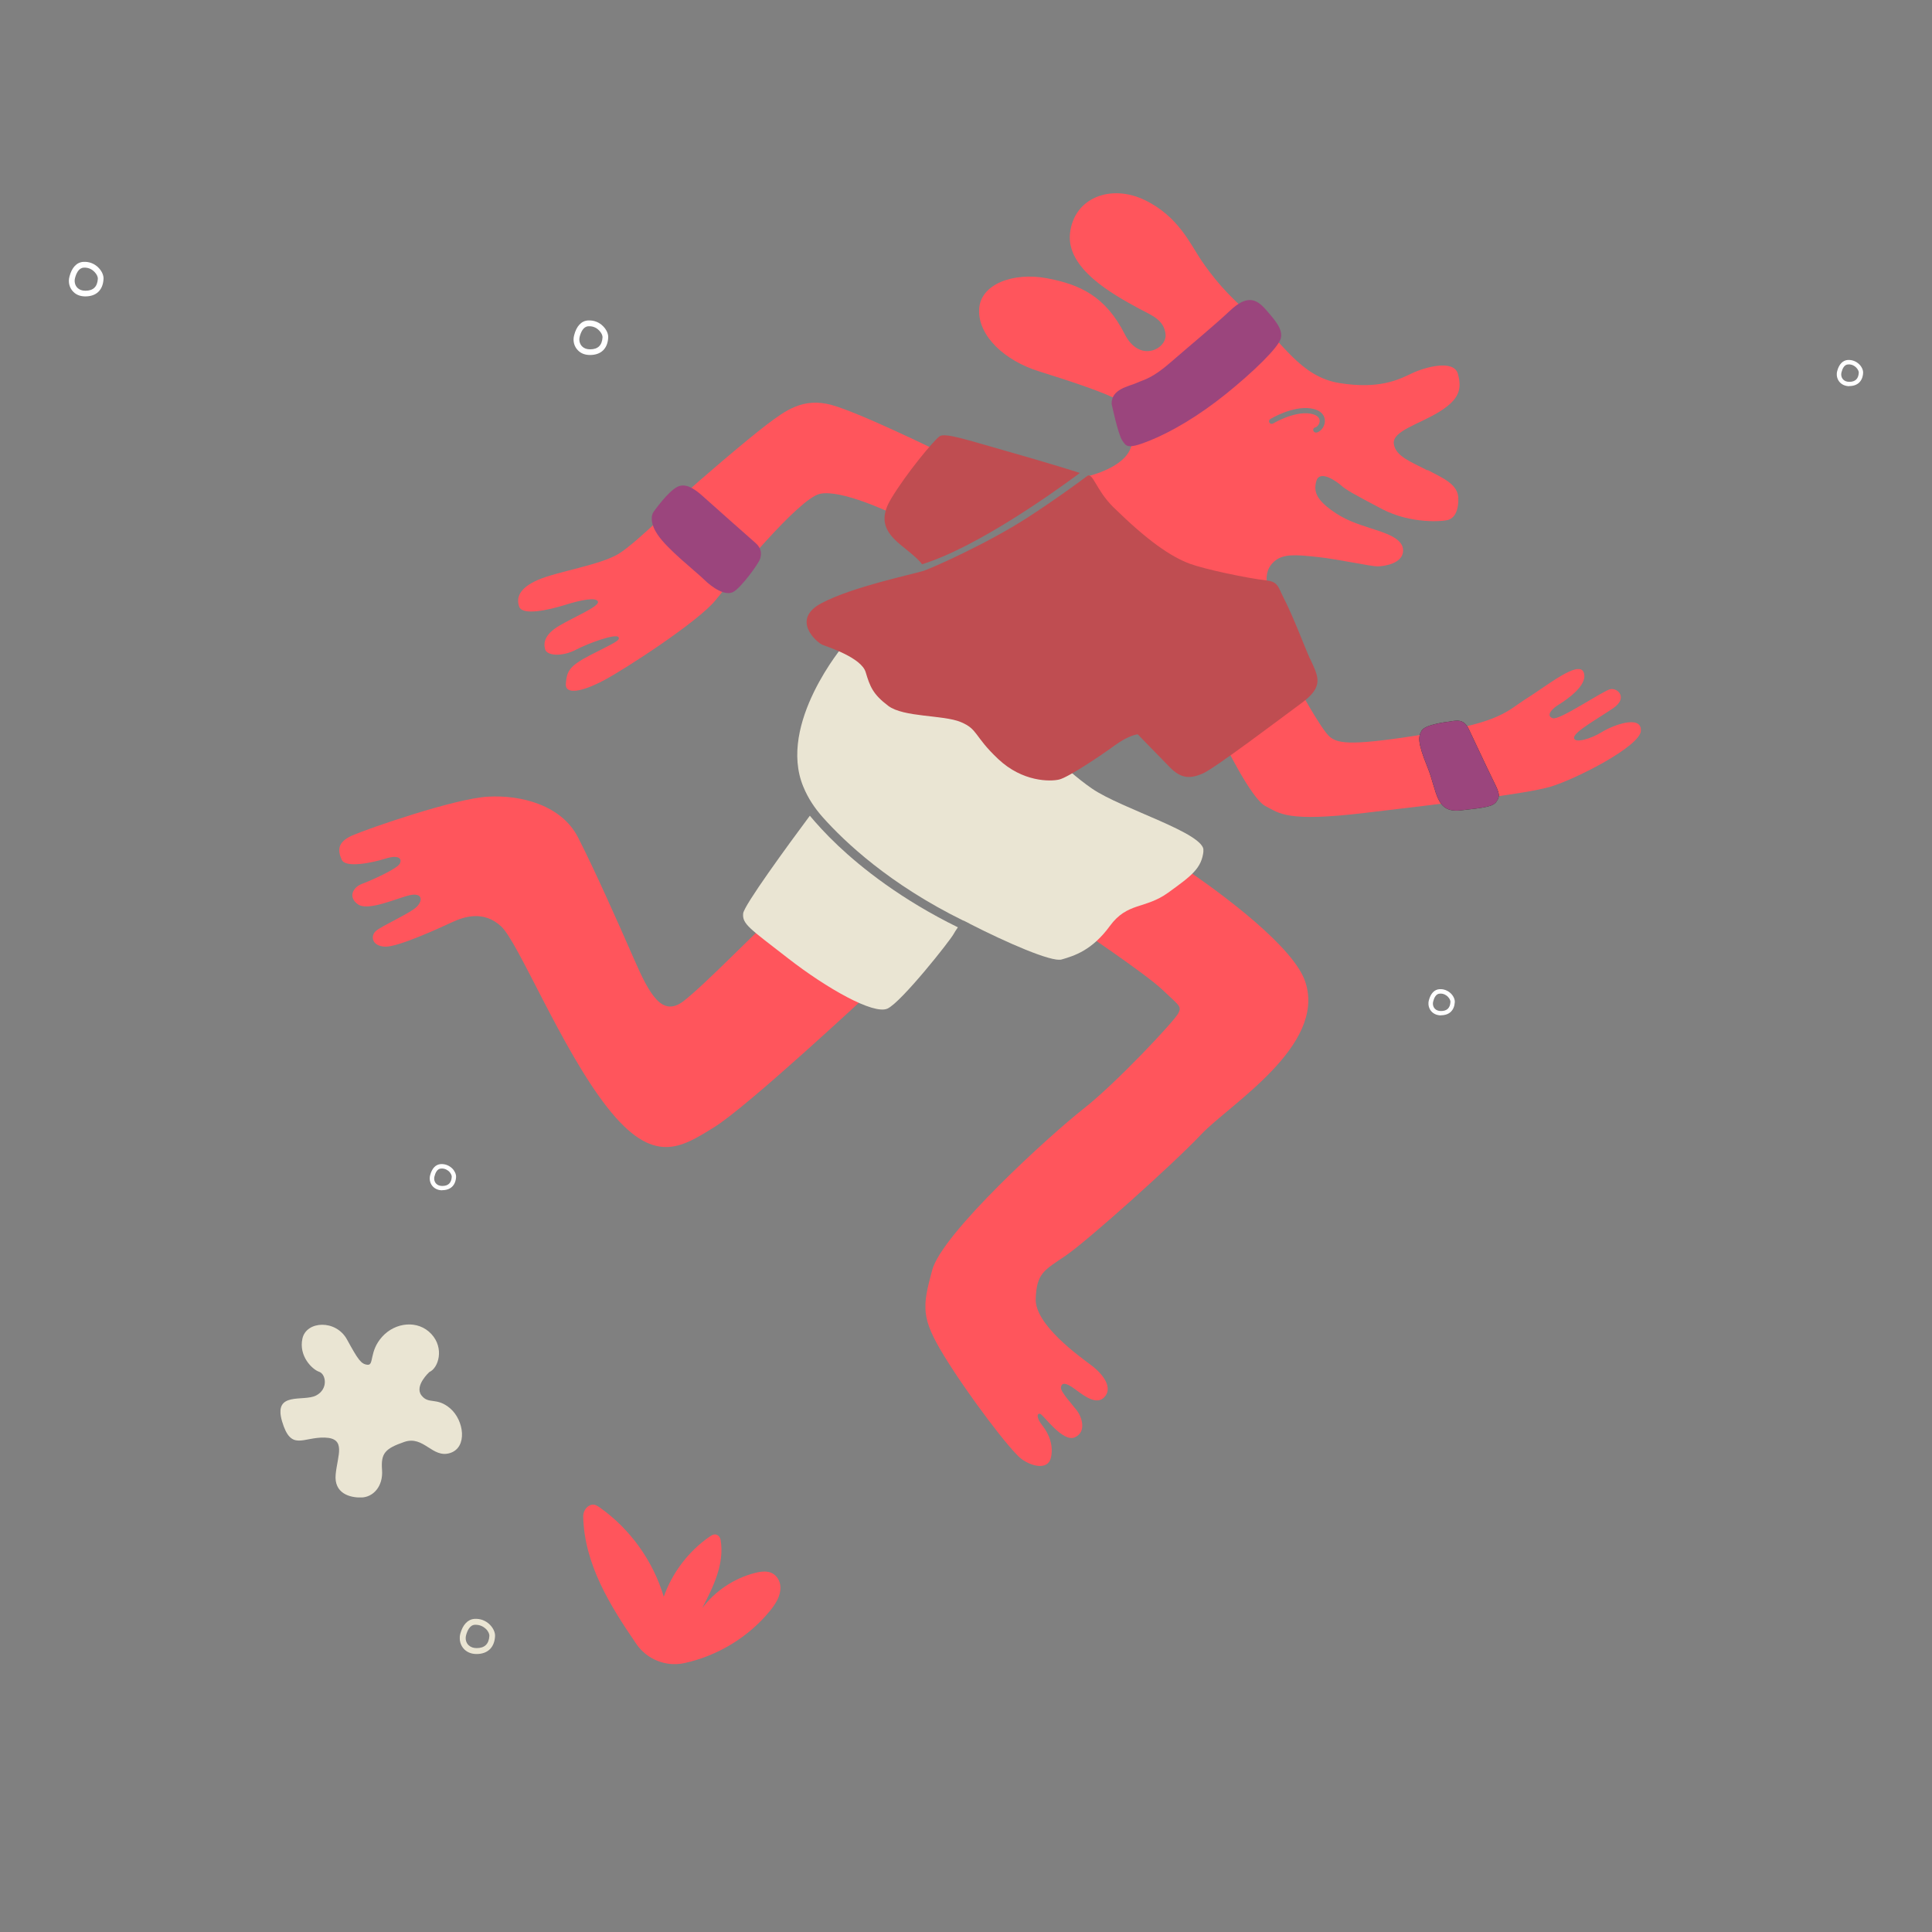 <svg version="1.0" preserveAspectRatio="xMidYMid meet" height="1080" viewBox="0 0 810 810" zoomAndPan="magnify" width="1080" xmlns:xlink="http://www.w3.org/1999/xlink" xmlns="http://www.w3.org/2000/svg"><rect x="0" y="0" width="810" height="810" fill="#808080" stroke="none"/><defs><clipPath id="c26733fd64"><path clip-rule="nonzero" d="M 28.871 109.734 L 43.414 109.734 L 43.414 124.277 L 28.871 124.277 Z M 28.871 109.734"></path></clipPath><clipPath id="ed9e12a1eb"><path clip-rule="nonzero" d="M 31.453 116.574 C 31.051 118.094 31.453 119.664 32.469 120.676 C 33.277 121.484 34.391 121.891 35.809 121.891 C 39.102 121.891 40.82 120.219 41.023 116.879 C 41.074 116.168 40.617 115.004 39.605 113.992 C 38.898 113.234 37.379 112.066 35.102 112.219 C 32.973 112.32 31.961 114.652 31.453 116.574 M 35.809 124.27 C 33.785 124.27 32.062 123.664 30.797 122.398 C 29.125 120.777 28.469 118.348 29.125 115.969 C 30.086 112.168 32.164 109.941 34.949 109.789 C 37.328 109.637 39.605 110.5 41.277 112.219 C 42.695 113.637 43.504 115.461 43.402 116.98 C 43.152 121.637 40.367 124.27 35.758 124.27"></path></clipPath><clipPath id="8dcf8ecc95"><path clip-rule="nonzero" d="M 0.871 0.734 L 15.414 0.734 L 15.414 15.277 L 0.871 15.277 Z M 0.871 0.734"></path></clipPath><clipPath id="ef73cfa3db"><path clip-rule="nonzero" d="M 3.453 7.574 C 3.051 9.094 3.453 10.664 4.469 11.676 C 5.277 12.484 6.391 12.891 7.809 12.891 C 11.102 12.891 12.82 11.219 13.023 7.879 C 13.074 7.168 12.617 6.004 11.605 4.992 C 10.898 4.234 9.379 3.066 7.102 3.219 C 4.973 3.32 3.961 5.652 3.453 7.574 M 7.809 15.27 C 5.785 15.27 4.062 14.664 2.797 13.398 C 1.125 11.777 0.469 9.348 1.125 6.969 C 2.086 3.168 4.164 0.941 6.949 0.789 C 9.328 0.637 11.605 1.5 13.277 3.219 C 14.695 4.637 15.504 6.461 15.402 7.98 C 15.152 12.637 12.367 15.27 7.758 15.27"></path></clipPath><clipPath id="b067de882d"><rect height="16" y="0" width="16" x="0"></rect></clipPath><clipPath id="ee94082c9f"><path clip-rule="nonzero" d="M 410 81 L 612 81 L 612 250 L 410 250 Z M 410 81"></path></clipPath><clipPath id="cd5d0f4d09"><path clip-rule="nonzero" d="M 551.957 181.305 C 551.859 181.305 551.809 181.355 551.707 181.355 C 551.199 181.355 550.742 181 550.594 180.492 C 550.441 179.887 550.844 179.277 551.453 179.176 C 552.312 178.973 553.324 177.707 553.273 176.391 C 553.227 174.875 551.809 173.809 549.273 173.406 C 542.391 172.34 533.832 177.508 533.73 177.555 C 533.227 177.859 532.516 177.707 532.211 177.203 C 531.91 176.695 532.059 175.988 532.566 175.684 C 532.922 175.48 541.934 170.062 549.578 171.227 C 554.793 172.039 555.453 175.074 555.453 176.34 C 555.555 178.621 553.883 180.949 551.859 181.406 M 598.441 197.203 C 591.957 193.758 585.074 191.43 584.363 186.062 C 583.656 180.695 595.047 177.859 603.504 172.594 C 611.957 167.328 612.922 163.023 611.25 156.797 C 609.578 150.57 597.527 153.859 591.906 156.543 C 586.289 159.227 578.188 163.277 561.527 160.594 C 544.871 157.91 537.277 142.723 525.73 133.152 C 514.188 123.582 507.961 115.48 503.555 109 C 499.148 102.52 494.086 90.723 479.961 83.887 C 465.832 77.051 450.34 82.773 448.617 97.707 C 446.895 112.645 466.594 123.43 477.68 129.457 C 482.441 132.039 488.16 133.961 488.668 140.289 C 489.176 146.316 477.73 152.34 471.555 140.09 C 463.453 124.141 452.719 119.227 438.844 116.645 C 424.973 114.062 410.844 118.973 410.492 129.91 C 410.137 140.848 421.125 151.176 435.605 155.684 C 450.086 160.191 463.301 164.695 468.465 167.582 C 473.629 170.469 477.477 182.062 473.277 189.457 C 469.074 196.848 455.555 199.785 455.555 199.785 L 453.629 206.52 L 498.289 249.809 C 498.289 249.809 531.047 246.266 531.047 244.441 C 531.047 242.621 530.492 238.672 534.238 235.379 C 537.984 232.09 543.199 232.543 552.262 233.504 C 561.324 234.469 574.793 237.504 577.578 237.457 C 580.363 237.406 588.109 236.289 588.262 230.922 C 588.414 225.555 580.312 223.328 574.742 221.504 C 569.176 219.684 563.758 218.012 558.086 213.809 C 552.414 209.605 550.492 206.367 551.91 201.605 C 553.324 196.848 560.312 201.758 562.289 203.531 C 564.262 205.305 567.25 207.023 579.402 213.406 C 591.555 219.785 605.273 218.672 607.352 217.91 C 609.426 217.152 611.504 214.871 611.402 208.949 C 611.301 203.023 605.023 200.492 598.539 197.051"></path></clipPath><clipPath id="fb08802c62"><path clip-rule="nonzero" d="M 0.398 0 L 202 0 L 202 168.84 L 0.398 168.84 Z M 0.398 0"></path></clipPath><clipPath id="d0151b0cd8"><path clip-rule="nonzero" d="M 141.957 100.305 C 141.859 100.305 141.809 100.355 141.707 100.355 C 141.199 100.355 140.742 100 140.594 99.492 C 140.441 98.887 140.844 98.277 141.453 98.176 C 142.312 97.973 143.324 96.707 143.273 95.391 C 143.227 93.875 141.809 92.809 139.273 92.406 C 132.391 91.34 123.832 96.508 123.73 96.555 C 123.227 96.859 122.516 96.707 122.211 96.203 C 121.91 95.695 122.059 94.988 122.566 94.684 C 122.922 94.48 131.934 89.062 139.578 90.227 C 144.793 91.039 145.453 94.074 145.453 95.34 C 145.555 97.621 143.883 99.949 141.859 100.406 M 188.441 116.203 C 181.957 112.758 175.074 110.43 174.363 105.062 C 173.656 99.695 185.047 96.859 193.504 91.594 C 201.957 86.328 202.922 82.023 201.25 75.797 C 199.578 69.57 187.527 72.859 181.906 75.543 C 176.289 78.227 168.188 82.277 151.527 79.594 C 134.871 76.91 127.277 61.723 115.73 52.152 C 104.188 42.582 97.961 34.48 93.555 28 C 89.148 21.52 84.086 9.723 69.961 2.887 C 55.832 -3.949 40.34 1.773 38.617 16.707 C 36.895 31.645 56.594 42.43 67.68 48.457 C 72.441 51.039 78.16 52.961 78.668 59.289 C 79.176 65.316 67.73 71.34 61.555 59.09 C 53.453 43.141 42.719 38.227 28.844 35.645 C 14.973 33.062 0.844 37.973 0.492 48.91 C 0.137 59.848 11.125 70.176 25.605 74.684 C 40.086 79.191 53.301 83.695 58.465 86.582 C 63.629 89.469 67.477 101.062 63.277 108.457 C 59.074 115.848 45.555 118.785 45.555 118.785 L 43.629 125.52 L 88.289 168.809 C 88.289 168.809 121.047 165.266 121.047 163.441 C 121.047 161.621 120.492 157.672 124.238 154.379 C 127.984 151.09 133.199 151.543 142.262 152.504 C 151.324 153.469 164.793 156.504 167.578 156.457 C 170.363 156.406 178.109 155.289 178.262 149.922 C 178.414 144.555 170.312 142.328 164.742 140.504 C 159.176 138.684 153.758 137.012 148.086 132.809 C 142.414 128.605 140.492 125.367 141.91 120.605 C 143.324 115.848 150.312 120.758 152.289 122.531 C 154.262 124.305 157.25 126.023 169.402 132.406 C 181.555 138.785 195.273 137.672 197.352 136.91 C 199.426 136.152 201.504 133.871 201.402 127.949 C 201.301 122.023 195.023 119.492 188.539 116.051"></path></clipPath><clipPath id="fc55f44114"><rect height="169" y="0" width="202" x="0"></rect></clipPath><clipPath id="5a633f267c"><path clip-rule="nonzero" d="M 770.043 150.875 L 781.156 150.875 L 781.156 161.906 L 770.043 161.906 Z M 770.043 150.875"></path></clipPath><clipPath id="aca3caf1ae"><path clip-rule="nonzero" d="M 772.059 156.082 C 771.754 157.246 772.059 158.414 772.82 159.172 C 773.426 159.781 774.289 160.082 775.352 160.082 C 777.832 160.082 779.148 158.816 779.301 156.285 C 779.352 155.781 778.996 154.867 778.188 154.059 C 777.68 153.551 776.516 152.641 774.793 152.793 C 773.223 152.844 772.414 154.613 772.059 156.082 M 775.352 161.906 C 773.832 161.906 772.516 161.398 771.555 160.488 C 770.289 159.273 769.781 157.398 770.238 155.629 C 770.996 152.691 772.617 151.07 774.691 150.918 C 776.516 150.816 778.188 151.477 779.504 152.742 C 780.566 153.805 781.172 155.172 781.121 156.336 C 780.922 159.832 778.793 161.855 775.352 161.855"></path></clipPath><clipPath id="4e6285cd03"><path clip-rule="nonzero" d="M 0.043 0.875 L 11.156 0.875 L 11.156 11.906 L 0.043 11.906 Z M 0.043 0.875"></path></clipPath><clipPath id="f78846c741"><path clip-rule="nonzero" d="M 2.059 6.082 C 1.754 7.246 2.059 8.414 2.82 9.172 C 3.426 9.781 4.289 10.082 5.352 10.082 C 7.832 10.082 9.148 8.816 9.301 6.285 C 9.352 5.781 8.996 4.867 8.188 4.059 C 7.68 3.551 6.516 2.641 4.793 2.793 C 3.223 2.844 2.414 4.613 2.059 6.082 M 5.352 11.906 C 3.832 11.906 2.516 11.398 1.555 10.488 C 0.289 9.273 -0.219 7.398 0.238 5.629 C 0.996 2.691 2.617 1.07 4.691 0.918 C 6.516 0.816 8.188 1.477 9.504 2.742 C 10.566 3.805 11.172 5.172 11.121 6.336 C 10.922 9.832 8.793 11.855 5.352 11.855"></path></clipPath><clipPath id="32223dbb67"><rect height="12" y="0" width="12" x="0"></rect></clipPath><clipPath id="f06ca00c38"><path clip-rule="nonzero" d="M 142 333.906 L 363.883 333.906 L 363.883 481 L 142 481 Z M 142 333.906"></path></clipPath><clipPath id="b65ded8f69"><path clip-rule="nonzero" d="M 324.227 387.375 L 363.875 416.891 C 363.875 416.891 313.594 463.777 299.57 472.488 C 285.543 481.195 273.949 488.941 254.609 464.285 C 235.266 439.625 217.395 395.121 210.102 388.387 C 202.812 381.652 194.762 384.234 189.598 386.613 C 184.43 388.992 167.062 397.043 161.547 396.891 C 156.027 396.742 155.215 392.59 157.496 390.41 C 159.773 388.234 172.379 382.766 174.914 379.98 C 177.445 377.195 176.836 374.211 171.773 375.324 C 166.711 376.438 154.406 382.16 150.102 379.172 C 145.797 376.184 147.926 371.98 151.773 370.562 C 155.621 369.145 166.406 364.285 167.57 362.16 C 168.734 360.031 167.215 358.211 161.598 359.98 C 155.977 361.754 144.836 364.031 143.266 360.438 C 141.695 356.844 141.09 353.145 147.723 350.258 C 154.355 347.375 190.457 334.816 204.582 334.008 C 218.711 333.195 235.469 337.703 242.305 351.02 C 249.141 364.336 259.215 386.969 265.797 402.059 C 272.379 417.145 277.645 426.512 286.508 419.777 C 295.367 413.043 319.57 387.93 321.695 386.816 C 323.824 385.703 324.176 387.375 324.176 387.375"></path></clipPath><clipPath id="787b28548d"><path clip-rule="nonzero" d="M 0.078 0.906 L 221.883 0.906 L 221.883 147.961 L 0.078 147.961 Z M 0.078 0.906"></path></clipPath><clipPath id="35c61ebce6"><path clip-rule="nonzero" d="M 182.227 54.375 L 221.875 83.891 C 221.875 83.891 171.594 130.777 157.57 139.488 C 143.543 148.195 131.949 155.941 112.609 131.285 C 93.266 106.625 75.395 62.121 68.102 55.387 C 60.812 48.652 52.762 51.234 47.598 53.613 C 42.43 55.992 25.062 64.043 19.547 63.891 C 14.027 63.742 13.215 59.59 15.496 57.41 C 17.773 55.234 30.379 49.766 32.914 46.98 C 35.445 44.195 34.836 41.211 29.773 42.324 C 24.711 43.438 12.406 49.16 8.102 46.172 C 3.797 43.184 5.926 38.98 9.773 37.562 C 13.621 36.145 24.406 31.285 25.57 29.16 C 26.734 27.031 25.215 25.211 19.598 26.98 C 13.977 28.754 2.836 31.031 1.266 27.438 C -0.305 23.844 -0.91 20.145 5.723 17.258 C 12.355 14.375 48.457 1.816 62.582 1.008 C 76.711 0.195 93.469 4.703 100.305 18.02 C 107.141 31.336 117.215 53.969 123.797 69.059 C 130.379 84.145 135.645 93.512 144.508 86.777 C 153.367 80.043 177.57 54.93 179.695 53.816 C 181.824 52.703 182.176 54.375 182.176 54.375"></path></clipPath><clipPath id="012a7cdec2"><rect height="148" y="0" width="222" x="0"></rect></clipPath><clipPath id="43926a4e19"><path clip-rule="nonzero" d="M 192.707 678.66 L 207.613 678.66 L 207.613 693.453 L 192.707 693.453 Z M 192.707 678.66"></path></clipPath><clipPath id="eb891cee80"><path clip-rule="nonzero" d="M 194.184 685.301 Z M 199.449 681.199 C 199.348 681.199 199.195 681.199 199.094 681.199 C 196.969 681.301 195.906 683.68 195.398 685.605 C 194.992 687.176 195.398 688.746 196.461 689.758 C 197.324 690.566 198.438 690.973 199.855 690.973 C 203.195 690.973 204.969 689.25 205.172 685.859 C 205.223 685.148 204.766 683.934 203.703 682.922 C 202.992 682.262 201.574 681.199 199.449 681.199 M 199.805 693.453 C 197.727 693.453 196.004 692.797 194.688 691.531 C 193.02 689.91 192.359 687.379 192.969 684.996 C 194.031 681.148 196.105 678.922 198.941 678.719 C 201.371 678.566 203.652 679.43 205.371 681.148 C 206.789 682.566 207.652 684.441 207.551 686.012 C 207.297 690.719 204.461 693.453 199.805 693.453"></path></clipPath><clipPath id="c071c6b2d3"><path clip-rule="nonzero" d="M 0.719 0.66 L 15.613 0.66 L 15.613 15.453 L 0.719 15.453 Z M 0.719 0.66"></path></clipPath><clipPath id="08df2bef27"><path clip-rule="nonzero" d="M 2.184 7.301 Z M 7.449 3.199 C 7.348 3.199 7.195 3.199 7.094 3.199 C 4.969 3.301 3.906 5.68 3.398 7.605 C 2.992 9.176 3.398 10.746 4.461 11.758 C 5.324 12.566 6.438 12.973 7.855 12.973 C 11.195 12.973 12.969 11.25 13.172 7.859 C 13.223 7.148 12.766 5.934 11.703 4.922 C 10.992 4.262 9.574 3.199 7.449 3.199 M 7.805 15.453 C 5.727 15.453 4.004 14.797 2.688 13.531 C 1.02 11.91 0.359 9.379 0.969 6.996 C 2.031 3.148 4.105 0.922 6.941 0.719 C 9.371 0.566 11.652 1.43 13.371 3.148 C 14.789 4.566 15.652 6.441 15.551 8.012 C 15.297 12.719 12.461 15.453 7.805 15.453"></path></clipPath><clipPath id="77974d2784"><rect height="16" y="0" width="16" x="0"></rect></clipPath><clipPath id="415d597c99"><path clip-rule="nonzero" d="M 387.371 361.84 L 548.621 361.84 L 548.621 614.695 L 387.371 614.695 Z M 387.371 361.84"></path></clipPath><clipPath id="77e12f0327"><path clip-rule="nonzero" d="M 450.887 388.523 C 450.887 388.523 480.355 408.27 487.34 414.953 C 494.328 421.637 495.543 421.789 494.023 424.828 C 492.508 427.863 468.305 453.84 454.176 464.926 C 440.051 476.016 394.988 517.078 390.836 532.473 C 386.684 547.863 385.977 552.422 395.949 568.676 C 405.926 584.926 423.746 608.422 428.305 611.711 C 432.859 615.004 439.289 616.27 440.559 611.309 C 441.824 606.344 439.848 601.18 437.113 597.789 C 434.379 594.395 434.684 592.371 436.102 592.773 C 437.52 593.18 445.52 604.875 450.633 602.598 C 455.746 600.32 453.469 593.891 451.492 591.359 C 449.52 588.824 444.656 583.508 444.809 581.789 C 444.961 580.066 446.074 579.359 449.367 581.484 C 452.656 583.609 459.039 589.738 462.887 585.891 C 466.734 582.043 462.734 576.32 457.621 572.473 C 452.508 568.625 433.824 555.359 434.227 544.523 C 434.633 533.688 437.773 532.574 446.785 526.445 C 455.797 520.32 491.949 487.965 503.645 475.562 C 515.34 463.156 556.051 438.547 547.289 411.762 C 542.684 397.23 512.508 374.75 496.355 363.914 C 480.203 353.078 450.887 388.523 450.887 388.523"></path></clipPath><clipPath id="a55264d278"><path clip-rule="nonzero" d="M 1 0.84 L 161.621 0.84 L 161.621 253.695 L 1 253.695 Z M 1 0.84"></path></clipPath><clipPath id="f40410059e"><path clip-rule="nonzero" d="M 63.887 27.523 C 63.887 27.523 93.355 47.27 100.34 53.953 C 107.328 60.637 108.543 60.789 107.023 63.828 C 105.508 66.863 81.305 92.84 67.176 103.926 C 53.051 115.016 7.988 156.078 3.836 171.473 C -0.316 186.863 -1.023 191.422 8.949 207.676 C 18.926 223.926 36.746 247.422 41.305 250.711 C 45.859 254.004 52.289 255.27 53.559 250.309 C 54.824 245.344 52.848 240.18 50.113 236.789 C 47.379 233.395 47.684 231.371 49.102 231.773 C 50.52 232.18 58.52 243.875 63.633 241.598 C 68.746 239.32 66.469 232.891 64.492 230.359 C 62.52 227.824 57.656 222.508 57.809 220.789 C 57.961 219.066 59.074 218.359 62.367 220.484 C 65.656 222.609 72.039 228.738 75.887 224.891 C 79.734 221.043 75.734 215.32 70.621 211.473 C 65.508 207.625 46.824 194.359 47.227 183.523 C 47.633 172.688 50.773 171.574 59.785 165.445 C 68.797 159.32 104.949 126.965 116.645 114.562 C 128.34 102.156 169.051 77.547 160.289 50.762 C 155.684 36.23 125.508 13.75 109.355 2.914 C 93.203 -7.922 63.887 27.523 63.887 27.523"></path></clipPath><clipPath id="df563fd6e4"><rect height="254" y="0" width="162" x="0"></rect></clipPath><clipPath id="618d4647e7"><path clip-rule="nonzero" d="M 512.793 280.281 L 688 280.281 L 688 342.531 L 512.793 342.531 Z M 512.793 280.281"></path></clipPath><clipPath id="0d453c7799"><path clip-rule="nonzero" d="M 512.793 310.598 C 512.793 310.598 524.492 334.852 530.516 337.941 C 536.543 341.031 539.426 344.727 572.137 340.828 C 604.844 336.93 639.527 332.93 650.008 329.84 C 660.488 326.75 687.984 312.777 687.984 306.195 C 687.984 299.613 676.188 304.066 671.527 306.953 C 666.871 309.84 659.934 311.812 659.934 309.281 C 659.934 306.75 670.211 301.129 676.391 296.879 C 682.566 292.625 678.312 288.371 675.223 288.93 C 672.137 289.484 653.906 302.094 651.023 301.129 C 648.137 300.168 650.262 297.434 653.352 295.512 C 656.441 293.586 665.957 287.359 663.984 281.941 C 662.008 276.523 648.488 287.562 640.137 292.777 C 631.781 297.992 629.855 302.648 598.516 307.664 C 567.176 312.676 561.352 311.914 557.656 309.031 C 553.957 306.145 543.273 286.246 543.273 286.246 Z M 512.793 310.598"></path></clipPath><clipPath id="135186c95d"><path clip-rule="nonzero" d="M 0.793 0.32 L 176 0.32 L 176 62.531 L 0.793 62.531 Z M 0.793 0.32"></path></clipPath><clipPath id="a2a1f26062"><path clip-rule="nonzero" d="M 0.793 30.598 C 0.793 30.598 12.492 54.852 18.516 57.941 C 24.543 61.031 27.426 64.727 60.137 60.828 C 92.844 56.93 127.527 52.93 138.008 49.84 C 148.488 46.75 175.984 32.777 175.984 26.195 C 175.984 19.613 164.188 24.066 159.527 26.953 C 154.871 29.84 147.934 31.812 147.934 29.281 C 147.934 26.75 158.211 21.129 164.391 16.879 C 170.566 12.625 166.312 8.371 163.223 8.93 C 160.137 9.484 141.906 22.094 139.023 21.129 C 136.137 20.168 138.262 17.434 141.352 15.512 C 144.441 13.586 153.957 7.359 151.984 1.941 C 150.008 -3.477 136.488 7.562 128.137 12.777 C 119.781 17.992 117.855 22.648 86.516 27.664 C 55.176 32.676 49.352 31.914 45.656 29.031 C 41.957 26.145 31.273 6.246 31.273 6.246 Z M 0.793 30.598"></path></clipPath><clipPath id="04773ae711"><rect height="63" y="0" width="176" x="0"></rect></clipPath><clipPath id="ec5fa0789e"><path clip-rule="nonzero" d="M 217 168.824 L 395 168.824 L 395 290 L 217 290 Z M 217 168.824"></path></clipPath><clipPath id="e9e9436a9e"><path clip-rule="nonzero" d="M 373.59 215.102 C 373.59 215.102 352.629 205.023 343.715 207.051 C 334.805 209.074 307.211 242.695 300.02 251.605 C 292.832 260.52 262.352 280.367 253.184 285.227 C 244.02 290.086 236.73 291.504 237.234 286.492 C 237.742 281.48 238.402 279.355 247.516 274.645 C 256.629 269.938 260.578 268.418 259.211 267.051 C 257.844 265.684 247.059 269.48 241.438 272.418 C 235.82 275.355 229.387 275 228.578 272.316 C 227.77 269.633 228.223 266.086 234.301 262.441 C 240.375 258.797 251.312 254.289 250.703 252.266 C 250.098 250.238 243.617 251.504 236.832 253.633 C 230.047 255.758 219.059 258.188 217.691 254.391 C 216.324 250.594 217.691 246.543 225.59 243.102 C 233.488 239.656 251.77 236.871 259.414 232.164 C 267.059 227.457 285.945 208.57 288.02 206.289 C 290.098 204.012 313.641 183.91 321.387 178.09 C 329.133 172.266 336.578 166.492 348.629 169.785 C 360.68 173.074 394.703 189.836 394.703 189.836 Z M 373.59 215.102"></path></clipPath><clipPath id="7726df9919"><path clip-rule="nonzero" d="M 0.199 0.824 L 177.801 0.824 L 177.801 121.68 L 0.199 121.68 Z M 0.199 0.824"></path></clipPath><clipPath id="14d0e1eb0c"><path clip-rule="nonzero" d="M 156.59 47.102 C 156.59 47.102 135.629 37.023 126.715 39.051 C 117.805 41.074 90.211 74.695 83.02 83.605 C 75.832 92.52 45.352 112.367 36.184 117.227 C 27.02 122.086 19.73 123.504 20.234 118.492 C 20.742 113.48 21.402 111.355 30.516 106.645 C 39.629 101.938 43.578 100.418 42.211 99.051 C 40.844 97.684 30.059 101.48 24.438 104.418 C 18.82 107.355 12.387 107 11.578 104.316 C 10.77 101.633 11.223 98.086 17.301 94.441 C 23.375 90.797 34.312 86.289 33.703 84.266 C 33.098 82.238 26.617 83.504 19.832 85.633 C 13.047 87.758 2.059 90.188 0.691 86.391 C -0.676 82.594 0.691 78.543 8.59 75.102 C 16.488 71.656 34.77 68.871 42.414 64.164 C 50.059 59.457 68.945 40.57 71.02 38.289 C 73.098 36.012 96.641 15.91 104.387 10.09 C 112.133 4.266 119.578 -1.508 131.629 1.785 C 143.68 5.074 177.703 21.836 177.703 21.836 Z M 156.59 47.102"></path></clipPath><clipPath id="6fe66cb556"><rect height="122" y="0" width="178" x="0"></rect></clipPath><clipPath id="f9949955e1"><path clip-rule="nonzero" d="M 466 125.758 L 537.219 125.758 L 537.219 187.098 L 466 187.098 Z M 466 125.758"></path></clipPath><clipPath id="6b280b8a46"><path clip-rule="nonzero" d="M 466.059 169.355 C 466.059 169.355 468.793 182.215 470.465 184.594 C 472.137 186.973 472.289 188.645 481.859 184.797 C 491.426 180.949 502.82 174.164 514.008 165.152 C 525.199 156.141 536.086 145.656 536.996 141.809 C 537.91 137.961 534.566 134.215 530.516 129.605 C 526.465 125 522.516 123.836 515.73 130.215 C 508.945 136.594 498.719 145 490.82 151.887 C 482.922 158.773 479.781 159.074 476.543 160.543 C 473.301 162.012 465.859 163.074 466.059 169.355"></path></clipPath><clipPath id="cdeaa230c1"><path clip-rule="nonzero" d="M 0 0.758 L 71.219 0.758 L 71.219 62.098 L 0 62.098 Z M 0 0.758"></path></clipPath><clipPath id="248eb0d6f2"><path clip-rule="nonzero" d="M 0.059 44.355 C 0.059 44.355 2.793 57.215 4.465 59.594 C 6.137 61.973 6.289 63.645 15.859 59.797 C 25.426 55.949 36.82 49.164 48.008 40.152 C 59.199 31.141 70.086 20.656 70.996 16.809 C 71.91 12.961 68.566 9.215 64.516 4.605 C 60.465 0 56.516 -1.164 49.73 5.215 C 42.945 11.594 32.719 20 24.82 26.887 C 16.922 33.773 13.781 34.074 10.543 35.543 C 7.301 37.012 -0.141 38.074 0.059 44.355"></path></clipPath><clipPath id="1ad9bde7f5"><rect height="63" y="0" width="72" x="0"></rect></clipPath><clipPath id="f2eb408b5c"><path clip-rule="nonzero" d="M 595 302.078 L 628.449 302.078 L 628.449 340 L 595 340 Z M 595 302.078"></path></clipPath><clipPath id="284000fade"><path clip-rule="nonzero" d="M 607.117 302.598 C 607.117 302.598 597.648 303.664 596.082 306.246 C 594.512 308.828 594.309 311.359 598.461 321.586 C 602.613 331.812 601.75 340.93 612.332 339.762 C 622.914 338.598 626.055 338.145 627.473 335.965 C 628.891 333.789 628.84 332.828 626.258 327.664 C 623.676 322.496 617.348 308.879 615.828 305.738 C 613.598 300.98 610.41 302.145 607.117 302.598"></path></clipPath><clipPath id="4b3bba827a"><path clip-rule="nonzero" d="M 0 0.078 L 33.449 0.078 L 33.449 38 L 0 38 Z M 0 0.078"></path></clipPath><clipPath id="9190a4a70c"><path clip-rule="nonzero" d="M 12.117 0.598 C 12.117 0.598 2.648 1.664 1.082 4.246 C -0.488 6.828 -0.691 9.359 3.461 19.586 C 7.613 29.812 6.75 38.93 17.332 37.762 C 27.914 36.598 31.055 36.145 32.473 33.965 C 33.891 31.789 33.84 30.828 31.258 25.664 C 28.676 20.496 22.348 6.879 20.828 3.738 C 18.598 -1.02 15.41 0.145 12.117 0.598"></path></clipPath><clipPath id="f5343e12cf"><rect height="38" y="0" width="34" x="0"></rect></clipPath><clipPath id="e4debed935"><path clip-rule="nonzero" d="M 0 0.078 L 33.449 0.078 L 33.449 38 L 0 38 Z M 0 0.078"></path></clipPath><clipPath id="5d7de58a3f"><path clip-rule="nonzero" d="M 12.117 0.598 C 12.117 0.598 2.648 1.664 1.082 4.246 C -0.488 6.828 -0.691 9.359 3.461 19.586 C 7.613 29.812 6.75 38.93 17.332 37.762 C 27.914 36.598 31.055 36.145 32.473 33.965 C 33.891 31.789 33.84 30.828 31.258 25.664 C 28.676 20.496 22.348 6.879 20.828 3.738 C 18.598 -1.02 15.41 0.145 12.117 0.598"></path></clipPath><clipPath id="f1e435e9df"><rect height="38" y="0" width="34" x="0"></rect></clipPath><clipPath id="413600ef84"><path clip-rule="nonzero" d="M 273.09 203.371 L 319.09 203.371 L 319.09 248.664 L 273.09 248.664 Z M 273.09 203.371"></path></clipPath><clipPath id="938603c9ee"><path clip-rule="nonzero" d="M 274.027 214.586 C 274.027 214.586 271.445 217.723 275.645 224.051 C 279.848 230.383 291.594 239.445 295.141 242.938 C 298.684 246.434 304.152 250.078 307.543 248.102 C 310.938 246.129 318.078 236.254 318.684 234.281 C 319.293 232.305 319.395 229.926 316.711 227.598 C 314.027 225.27 298.734 211.699 295.695 208.965 C 292.66 206.23 288.203 202.078 284.102 204.051 C 280 206.027 274.027 214.586 274.027 214.586"></path></clipPath><clipPath id="64d59c9314"><path clip-rule="nonzero" d="M 0.121 0.52 L 46.09 0.52 L 46.09 45.664 L 0.121 45.664 Z M 0.121 0.52"></path></clipPath><clipPath id="27ca37fae1"><path clip-rule="nonzero" d="M 1.027 11.586 C 1.027 11.586 -1.555 14.723 2.645 21.051 C 6.848 27.383 18.594 36.445 22.141 39.938 C 25.684 43.434 31.152 47.078 34.543 45.102 C 37.938 43.129 45.078 33.254 45.684 31.281 C 46.293 29.305 46.395 26.926 43.711 24.598 C 41.027 22.27 25.734 8.699 22.695 5.965 C 19.66 3.23 15.203 -0.922 11.102 1.051 C 7 3.027 1.027 11.586 1.027 11.586"></path></clipPath><clipPath id="a8c4337746"><rect height="46" y="0" width="47" x="0"></rect></clipPath><clipPath id="e24aa0e890"><path clip-rule="nonzero" d="M 311.531 341.996 L 401.684 341.996 L 401.684 423.262 L 311.531 423.262 Z M 311.531 341.996"></path></clipPath><clipPath id="18e7d57775"><path clip-rule="nonzero" d="M 339.531 341.996 C 330.262 354.453 311.883 379.617 311.578 382.957 C 311.125 387.414 314.262 389.238 330.414 401.793 C 346.566 414.352 366.262 425.539 372.086 422.855 C 377.91 420.172 398.516 394.148 399.883 391.465 C 400.086 391.008 400.746 390.047 401.605 388.781 C 377.656 377.035 361.148 363.77 351.43 354.605 C 346.062 349.539 342.164 345.137 339.531 341.996"></path></clipPath><clipPath id="829f298165"><path clip-rule="nonzero" d="M 0.531 0.996 L 90.684 0.996 L 90.684 82.262 L 0.531 82.262 Z M 0.531 0.996"></path></clipPath><clipPath id="930f56167c"><path clip-rule="nonzero" d="M 28.531 0.996 C 19.262 13.453 0.883 38.617 0.578 41.957 C 0.125 46.414 3.262 48.238 19.414 60.793 C 35.566 73.352 55.262 84.539 61.086 81.855 C 66.91 79.172 87.516 53.148 88.883 50.465 C 89.086 50.008 89.746 49.047 90.605 47.781 C 66.656 36.035 50.148 22.77 40.43 13.605 C 35.062 8.539 31.164 4.137 28.531 0.996"></path></clipPath><clipPath id="bce3a24387"><rect height="83" y="0" width="91" x="0"></rect></clipPath><clipPath id="7c09ee2001"><path clip-rule="nonzero" d="M 334.254 270.281 L 505 270.281 L 505 402.883 L 334.254 402.883 Z M 334.254 270.281"></path></clipPath><clipPath id="d04e6983bd"><path clip-rule="nonzero" d="M 457.848 330.633 C 445.391 322.078 432.938 308.051 432.938 308.051 L 353.898 270.281 C 353.898 270.281 325.848 303.344 336.785 329.824 C 336.785 329.875 336.785 329.875 336.836 329.926 C 338.758 334.633 341.594 338.887 344.988 342.684 C 354.102 352.914 372.887 370.734 403.875 385.977 C 403.875 385.977 403.875 385.977 403.926 385.926 C 404.43 386.18 404.938 386.434 405.441 386.684 C 405.746 386.836 406.051 386.988 406.355 387.141 C 406.406 387.191 406.508 387.191 406.559 387.293 C 421.797 395.09 440.887 403.445 445.039 402.281 C 450.508 400.711 457.898 398.383 465.289 388.254 C 472.684 378.129 480.074 381.266 489.797 374.23 C 499.52 367.191 503.824 364.102 504.582 356.711 C 505.34 349.316 470.305 339.191 457.848 330.633"></path></clipPath><clipPath id="f0c4f6eea3"><path clip-rule="nonzero" d="M 0.254 0.281 L 171 0.281 L 171 132.48 L 0.254 132.48 Z M 0.254 0.281"></path></clipPath><clipPath id="3e7f60167f"><path clip-rule="nonzero" d="M 123.848 60.633 C 111.391 52.078 98.938 38.051 98.938 38.051 L 19.898 0.281 C 19.898 0.281 -8.152 33.344 2.785 59.824 C 2.785 59.875 2.785 59.875 2.836 59.926 C 4.758 64.633 7.594 68.887 10.988 72.684 C 20.102 82.914 38.887 100.734 69.875 115.977 C 69.875 115.977 69.875 115.977 69.926 115.926 C 70.43 116.18 70.938 116.434 71.441 116.684 C 71.746 116.836 72.051 116.988 72.355 117.141 C 72.406 117.191 72.508 117.191 72.559 117.293 C 87.797 125.09 106.887 133.445 111.039 132.281 C 116.508 130.711 123.898 128.383 131.289 118.254 C 138.684 108.129 146.074 111.266 155.797 104.23 C 165.52 97.191 169.824 94.102 170.582 86.711 C 171.34 79.316 136.305 69.191 123.848 60.633"></path></clipPath><clipPath id="a045c6d155"><rect height="133" y="0" width="171" x="0"></rect></clipPath><clipPath id="5b96807248"><path clip-rule="nonzero" d="M 370.648 182.289 L 452.797 182.289 L 452.797 236.77 L 370.648 236.77 Z M 370.648 182.289"></path></clipPath><clipPath id="b0b3ba350c"><path clip-rule="nonzero" d="M 420.938 188.828 C 405.746 184.523 396.277 181.332 393.949 182.902 C 391.621 184.473 379.977 198.449 373.543 209.184 C 367.113 219.918 373.391 225.082 379.621 230.094 C 383.164 232.93 385.543 235.055 386.559 236.574 C 409.293 229.586 441.645 206.551 452.734 198.297 C 451.723 197.891 436.074 193.082 420.938 188.828"></path></clipPath><clipPath id="3a50efa74b"><path clip-rule="nonzero" d="M 0.801 0.398 L 82.797 0.398 L 82.797 54.641 L 0.801 54.641 Z M 0.801 0.398"></path></clipPath><clipPath id="f75e3783dc"><path clip-rule="nonzero" d="M 50.938 6.828 C 35.746 2.523 26.277 -0.668 23.949 0.902 C 21.621 2.473 9.977 16.449 3.543 27.184 C -2.887 37.918 3.391 43.082 9.621 48.094 C 13.164 50.93 15.543 53.055 16.559 54.574 C 39.293 47.586 71.645 24.551 82.734 16.297 C 81.723 15.891 66.074 11.082 50.938 6.828"></path></clipPath><clipPath id="df86810085"><rect height="55" y="0" width="83" x="0"></rect></clipPath><clipPath id="84cca95e04"><path clip-rule="nonzero" d="M 338.172 199.32 L 552.535 199.32 L 552.535 327.238 L 338.172 327.238 Z M 338.172 199.32"></path></clipPath><clipPath id="0c0dc3b128"><path clip-rule="nonzero" d="M 549.211 276.18 C 546.98 271.316 542.426 258.914 538.121 250.559 C 535.945 246.305 535.895 243.926 531.133 243.367 C 522.93 242.457 504.906 238.609 498.93 236.383 C 490.73 233.344 481.109 226.66 466.93 212.785 C 459.184 205.242 458.172 197.344 455.539 199.773 C 450.879 203.27 441.664 209.953 430.883 216.938 C 413.262 228.332 389.918 238.457 387.387 239.27 C 382.324 240.887 357.715 245.902 344.5 252.836 C 331.285 259.773 342.527 269.445 344.855 270.355 C 347.184 271.27 361.109 275.723 362.934 281.801 C 364.754 287.875 365.969 291.066 372.398 295.926 C 378.832 300.785 395.438 299.672 402.781 302.711 C 410.121 305.75 408.297 308.633 418.527 318.254 C 428.754 327.875 440.348 327.723 444.098 326.812 C 447.844 325.902 461.262 316.988 467.336 312.535 C 473.414 308.078 477.008 307.875 477.008 307.875 C 477.008 307.875 485.562 316.633 490.426 321.648 C 495.285 326.66 499.184 326.457 504.195 324.332 C 509.211 322.203 536.348 301.648 545.816 294.66 C 555.285 287.672 552.652 283.621 549.262 276.18"></path></clipPath><clipPath id="435f6848a4"><path clip-rule="nonzero" d="M 0.172 0.32 L 214.535 0.32 L 214.535 128.238 L 0.172 128.238 Z M 0.172 0.32"></path></clipPath><clipPath id="b089543871"><path clip-rule="nonzero" d="M 211.211 77.18 C 208.98 72.316 204.426 59.914 200.121 51.559 C 197.945 47.305 197.895 44.926 193.133 44.367 C 184.93 43.457 166.906 39.609 160.93 37.383 C 152.73 34.344 143.109 27.66 128.93 13.785 C 121.184 6.242 120.172 -1.656 117.539 0.773 C 112.879 4.27 103.664 10.953 92.883 17.938 C 75.262 29.332 51.918 39.457 49.387 40.27 C 44.324 41.887 19.715 46.902 6.5 53.836 C -6.715 60.773 4.527 70.445 6.855 71.355 C 9.184 72.27 23.109 76.723 24.934 82.801 C 26.754 88.875 27.969 92.066 34.398 96.926 C 40.832 101.785 57.438 100.672 64.781 103.711 C 72.121 106.75 70.297 109.633 80.527 119.254 C 90.754 128.875 102.348 128.723 106.098 127.812 C 109.844 126.902 123.262 117.988 129.336 113.535 C 135.414 109.078 139.008 108.875 139.008 108.875 C 139.008 108.875 147.562 117.633 152.426 122.648 C 157.285 127.66 161.184 127.457 166.195 125.332 C 171.211 123.203 198.348 102.648 207.816 95.66 C 217.285 88.672 214.652 84.621 211.262 77.18"></path></clipPath><clipPath id="6f603e0fbf"><rect height="129" y="0" width="215" x="0"></rect></clipPath><clipPath id="15d5e0a175"><path clip-rule="nonzero" d="M 117.309 555.273 L 193.816 555.273 L 193.816 628 L 117.309 628 Z M 117.309 555.273"></path></clipPath><clipPath id="b047edf877"><path clip-rule="nonzero" d="M 180.02 575.223 C 180.02 575.223 173.641 580.992 176.68 584.992 C 179.719 588.992 183.008 585.551 188.781 590.512 C 194.551 595.473 196.121 606.867 188.68 609.195 C 181.234 611.523 177.691 601.703 169.488 604.539 C 161.285 607.371 159.668 609.398 160.172 616.285 C 160.68 623.172 156.477 627.676 151.566 627.828 C 146.652 627.98 139.969 626.105 140.73 618.156 C 141.488 610.207 145.336 602.969 136.121 602.715 C 126.906 602.461 121.996 608.59 118.25 595.879 C 114.504 583.172 127.211 587.777 132.477 585.094 C 137.742 582.41 136.68 576.082 133.793 575.121 C 130.906 574.156 125.137 568.539 126.805 561.145 C 128.477 553.754 140.832 553.094 145.488 561.602 C 150.148 570.105 151.414 571.98 154.148 572.184 C 156.883 572.387 154.703 566.562 160.223 560.438 C 165.742 554.309 175.262 553.297 180.832 559.273 C 186.402 565.246 183.82 573.602 180.02 575.223"></path></clipPath><clipPath id="994c562203"><path clip-rule="nonzero" d="M 0.359 0.273 L 76.816 0.273 L 76.816 72.84 L 0.359 72.84 Z M 0.359 0.273"></path></clipPath><clipPath id="082b0d639a"><path clip-rule="nonzero" d="M 63.02 20.223 C 63.02 20.223 56.641 25.992 59.68 29.992 C 62.719 33.992 66.008 30.551 71.781 35.512 C 77.551 40.473 79.121 51.867 71.68 54.195 C 64.234 56.523 60.691 46.703 52.488 49.539 C 44.285 52.371 42.668 54.398 43.172 61.285 C 43.68 68.172 39.477 72.676 34.566 72.828 C 29.652 72.98 22.969 71.105 23.73 63.156 C 24.488 55.207 28.336 47.969 19.121 47.715 C 9.906 47.461 4.996 53.59 1.25 40.879 C -2.496 28.172 10.211 32.777 15.477 30.094 C 20.742 27.41 19.68 21.082 16.793 20.121 C 13.906 19.156 8.137 13.539 9.805 6.145 C 11.477 -1.246 23.832 -1.906 28.488 6.602 C 33.148 15.105 34.414 16.98 37.148 17.184 C 39.883 17.387 37.703 11.562 43.223 5.438 C 48.742 -0.691 58.262 -1.703 63.832 4.273 C 69.402 10.246 66.82 18.602 63.02 20.223"></path></clipPath><clipPath id="b4efa50023"><rect height="73" y="0" width="77" x="0"></rect></clipPath><clipPath id="8bbf084f39"><path clip-rule="nonzero" d="M 244.25 630.801 L 327.328 630.801 L 327.328 697.941 L 244.25 697.941 Z M 244.25 630.801"></path></clipPath><clipPath id="40848a2e6a"><path clip-rule="nonzero" d="M 266.688 689.078 C 255.602 672.926 245.02 655.711 244.512 635.965 C 244.461 634.039 245.371 632.168 247.043 631.258 C 248.816 630.242 250.184 631.156 251.449 632.016 C 264.207 641.027 273.828 654.445 278.285 669.434 C 281.879 659.305 288.664 650.395 297.473 644.27 C 298.535 643.508 299.902 642.75 301.219 643.914 C 301.727 644.371 302.031 645.027 302.133 645.688 C 303.805 655.66 299.043 665.332 294.387 674.242 C 299.805 667.004 307.805 661.688 316.562 659.457 C 319.852 658.598 323.754 658.242 326.031 661.688 C 326.738 662.75 327.145 664.016 327.195 665.281 C 327.348 669.129 325.219 672.371 322.891 675.258 C 313.828 686.395 300.867 694.242 286.84 697.281 C 279.246 698.902 271.348 695.762 266.891 689.383 C 266.84 689.281 266.738 689.18 266.688 689.078"></path></clipPath><clipPath id="d683b95f24"><path clip-rule="nonzero" d="M 0.32 0.801 L 83.328 0.801 L 83.328 67.922 L 0.32 67.922 Z M 0.32 0.801"></path></clipPath><clipPath id="4e78fd3e5e"><path clip-rule="nonzero" d="M 22.688 59.078 C 11.602 42.926 1.02 25.711 0.512 5.965 C 0.461 4.039 1.371 2.168 3.043 1.258 C 4.816 0.242 6.184 1.156 7.449 2.016 C 20.207 11.027 29.828 24.445 34.285 39.434 C 37.879 29.305 44.664 20.395 53.473 14.27 C 54.535 13.508 55.902 12.75 57.219 13.914 C 57.727 14.371 58.031 15.027 58.133 15.688 C 59.805 25.66 55.043 35.332 50.387 44.242 C 55.805 37.004 63.805 31.688 72.562 29.457 C 75.852 28.598 79.754 28.242 82.031 31.688 C 82.738 32.75 83.145 34.016 83.195 35.281 C 83.348 39.129 81.219 42.371 78.891 45.258 C 69.828 56.395 56.867 64.242 42.84 67.281 C 35.246 68.902 27.348 65.762 22.891 59.383 C 22.84 59.281 22.738 59.18 22.688 59.078"></path></clipPath><clipPath id="56f3c61c9c"><rect height="68" y="0" width="84" x="0"></rect></clipPath><clipPath id="85370083ee"><path clip-rule="nonzero" d="M 180.137 488.008 L 191.25 488.008 L 191.25 499.039 L 180.137 499.039 Z M 180.137 488.008"></path></clipPath><clipPath id="99588faa48"><path clip-rule="nonzero" d="M 182.152 493.215 C 181.848 494.379 182.152 495.547 182.914 496.305 C 183.52 496.914 184.379 497.215 185.445 497.215 C 187.926 497.215 189.242 495.949 189.395 493.418 C 189.445 492.914 189.09 492 188.328 491.191 C 187.773 490.684 186.609 489.773 184.887 489.926 C 183.316 489.977 182.508 491.746 182.152 493.215 M 185.445 499.039 C 183.875 499.039 182.609 498.531 181.645 497.621 C 180.379 496.406 179.875 494.531 180.328 492.762 C 181.09 489.824 182.66 488.203 184.785 488.051 C 186.609 487.949 188.277 488.609 189.598 489.875 C 190.66 490.938 191.266 492.305 191.215 493.469 C 191.012 496.965 188.887 498.988 185.445 498.988"></path></clipPath><clipPath id="8febd328a1"><path clip-rule="nonzero" d="M 0.137 0.008 L 11.25 0.008 L 11.25 11.039 L 0.137 11.039 Z M 0.137 0.008"></path></clipPath><clipPath id="90ead71e42"><path clip-rule="nonzero" d="M 2.152 5.215 C 1.848 6.379 2.152 7.547 2.914 8.305 C 3.52 8.914 4.379 9.215 5.445 9.215 C 7.926 9.215 9.242 7.949 9.395 5.418 C 9.445 4.914 9.09 4 8.328 3.191 C 7.773 2.684 6.609 1.773 4.887 1.926 C 3.316 1.977 2.508 3.746 2.152 5.215 M 5.445 11.039 C 3.875 11.039 2.609 10.531 1.645 9.621 C 0.379 8.406 -0.125 6.531 0.328 4.762 C 1.09 1.824 2.66 0.203 4.785 0.051 C 6.609 -0.051 8.277 0.609 9.598 1.875 C 10.66 2.938 11.266 4.305 11.215 5.469 C 11.012 8.965 8.887 10.988 5.445 10.988"></path></clipPath><clipPath id="4aa0817b9a"><rect height="12" y="0" width="12" x="0"></rect></clipPath><clipPath id="f22d17798d"><path clip-rule="nonzero" d="M 240.461 134.301 L 255 134.301 L 255 148.844 L 240.461 148.844 Z M 240.461 134.301"></path></clipPath><clipPath id="43e2de0df1"><path clip-rule="nonzero" d="M 243.043 141.141 C 242.637 142.66 243.043 144.23 244.055 145.242 C 244.867 146.055 245.98 146.457 247.398 146.457 C 250.688 146.457 252.41 144.789 252.613 141.445 C 252.664 140.738 252.207 139.57 251.195 138.559 C 250.488 137.801 248.969 136.637 246.688 136.789 C 244.562 136.887 243.551 139.219 243.043 141.141 M 247.398 148.836 C 245.371 148.836 243.652 148.23 242.387 146.965 C 240.715 145.344 240.055 142.914 240.715 140.535 C 241.676 136.738 243.754 134.508 246.539 134.355 C 248.918 134.203 251.195 135.066 252.867 136.789 C 254.285 138.203 255.094 140.027 254.992 141.547 C 254.738 146.203 251.953 148.836 247.348 148.836"></path></clipPath><clipPath id="c4075e6469"><path clip-rule="nonzero" d="M 0.461 0.301 L 15 0.301 L 15 14.844 L 0.461 14.844 Z M 0.461 0.301"></path></clipPath><clipPath id="693ac798bf"><path clip-rule="nonzero" d="M 3.043 7.141 C 2.637 8.66 3.043 10.23 4.055 11.242 C 4.867 12.055 5.98 12.457 7.398 12.457 C 10.688 12.457 12.41 10.789 12.613 7.445 C 12.664 6.738 12.207 5.57 11.195 4.559 C 10.488 3.801 8.969 2.637 6.688 2.789 C 4.562 2.887 3.551 5.219 3.043 7.141 M 7.398 14.836 C 5.371 14.836 3.652 14.23 2.387 12.965 C 0.715 11.344 0.055 8.914 0.715 6.535 C 1.676 2.738 3.754 0.508 6.539 0.355 C 8.918 0.203 11.195 1.066 12.867 2.789 C 14.285 4.203 15.094 6.027 14.992 7.547 C 14.738 12.203 11.953 14.836 7.348 14.836"></path></clipPath><clipPath id="92e00835ad"><rect height="15" y="0" width="15" x="0"></rect></clipPath><clipPath id="21309bb8cb"><path clip-rule="nonzero" d="M 598.852 414.672 L 609.969 414.672 L 609.969 425.703 L 598.852 425.703 Z M 598.852 414.672"></path></clipPath><clipPath id="ce1a823bcb"><path clip-rule="nonzero" d="M 600.871 419.879 C 600.566 421.043 600.871 422.207 601.629 422.969 C 602.238 423.574 603.098 423.879 604.16 423.879 C 606.641 423.879 607.957 422.613 608.109 420.082 C 608.16 419.574 607.809 418.664 606.996 417.855 C 606.492 417.348 605.324 416.438 603.605 416.59 C 602.035 416.641 601.223 418.41 600.871 419.879 M 604.16 425.703 C 602.641 425.703 601.324 425.195 600.363 424.285 C 599.098 423.07 598.59 421.195 599.047 419.426 C 599.809 416.488 601.375 414.867 603.504 414.715 C 605.324 414.613 606.996 415.273 608.312 416.539 C 609.375 417.602 609.984 418.969 609.934 420.133 C 609.73 423.625 607.605 425.652 604.16 425.652"></path></clipPath><clipPath id="75d4f64b52"><path clip-rule="nonzero" d="M 0.852 0.672 L 11.969 0.672 L 11.969 11.703 L 0.852 11.703 Z M 0.852 0.672"></path></clipPath><clipPath id="91069922bf"><path clip-rule="nonzero" d="M 2.871 5.879 C 2.566 7.043 2.871 8.207 3.629 8.969 C 4.238 9.574 5.098 9.879 6.16 9.879 C 8.641 9.879 9.957 8.613 10.109 6.082 C 10.16 5.574 9.809 4.664 8.996 3.855 C 8.492 3.348 7.324 2.438 5.605 2.59 C 4.035 2.641 3.223 4.41 2.871 5.879 M 6.16 11.703 C 4.641 11.703 3.324 11.195 2.363 10.285 C 1.098 9.07 0.59 7.195 1.047 5.426 C 1.809 2.488 3.375 0.867 5.504 0.715 C 7.324 0.613 8.996 1.273 10.312 2.539 C 11.375 3.602 11.984 4.969 11.934 6.133 C 11.73 9.625 9.605 11.652 6.16 11.652"></path></clipPath><clipPath id="0e937a9bab"><rect height="12" y="0" width="12" x="0"></rect></clipPath></defs><g clip-path="url(#c26733fd64)"><g clip-path="url(#ed9e12a1eb)"><g transform="matrix(1, 0, 0, 1, 28, 109)"><g clip-path="url(#b067de882d)"><g clip-path="url(#8dcf8ecc95)"><g clip-path="url(#ef73cfa3db)"><path fill-rule="nonzero" fill-opacity="1" d="M 0.871 0.789 L 15.414 0.789 L 15.414 15.277 L 0.871 15.277 Z M 0.871 0.789" fill="#ffffff"></path></g></g></g></g></g></g><g clip-path="url(#ee94082c9f)"><g clip-path="url(#cd5d0f4d09)"><g transform="matrix(1, 0, 0, 1, 410, 81)"><g clip-path="url(#fc55f44114)"><g clip-path="url(#fb08802c62)"><g clip-path="url(#d0151b0cd8)"><path fill-rule="nonzero" fill-opacity="1" d="M 0.492 0 L 202.266 0 L 202.266 168.805 L 0.492 168.805 Z M 0.492 0" fill="#ff555c"></path></g></g></g></g></g></g><g clip-path="url(#5a633f267c)"><g clip-path="url(#aca3caf1ae)"><g transform="matrix(1, 0, 0, 1, 770, 150)"><g clip-path="url(#32223dbb67)"><g clip-path="url(#4e6285cd03)"><g clip-path="url(#f78846c741)"><path fill-rule="nonzero" fill-opacity="1" d="M 0.086 0.918 L 11.113 0.918 L 11.113 11.906 L 0.086 11.906 Z M 0.086 0.918" fill="#ffffff"></path></g></g></g></g></g></g><g clip-path="url(#f06ca00c38)"><g clip-path="url(#b65ded8f69)"><g transform="matrix(1, 0, 0, 1, 142, 333)"><g clip-path="url(#012a7cdec2)"><g clip-path="url(#787b28548d)"><g clip-path="url(#35c61ebce6)"><path fill-rule="nonzero" fill-opacity="1" d="M 0.254 0.906 L 221.883 0.906 L 221.883 147.891 L 0.254 147.891 Z M 0.254 0.906" fill="#ff555c"></path></g></g></g></g></g></g><g clip-path="url(#43926a4e19)"><g clip-path="url(#eb891cee80)"><g transform="matrix(1, 0, 0, 1, 192, 678)"><g clip-path="url(#77974d2784)"><g clip-path="url(#c071c6b2d3)"><g clip-path="url(#08df2bef27)"><path fill-rule="nonzero" fill-opacity="1" d="M 0.766 0.719 L 15.559 0.719 L 15.559 15.453 L 0.766 15.453 Z M 0.766 0.719" fill="#eae5d3"></path></g></g></g></g></g></g><g clip-path="url(#415d597c99)"><g clip-path="url(#77e12f0327)"><g transform="matrix(1, 0, 0, 1, 387, 361)"><g clip-path="url(#df563fd6e4)"><g clip-path="url(#a55264d278)"><g clip-path="url(#f40410059e)"><path fill-rule="nonzero" fill-opacity="1" d="M 1 0.84 L 161.621 0.84 L 161.621 253.695 L 1 253.695 Z M 1 0.84" fill="#ff555c"></path></g></g></g></g></g></g><g clip-path="url(#618d4647e7)"><g clip-path="url(#0d453c7799)"><g transform="matrix(1, 0, 0, 1, 512, 280)"><g clip-path="url(#04773ae711)"><g clip-path="url(#135186c95d)"><g clip-path="url(#a2a1f26062)"><path fill-rule="nonzero" fill-opacity="1" d="M 0.793 0.523 L 175.926 0.523 L 175.926 62.531 L 0.793 62.531 Z M 0.793 0.523" fill="#ff555c"></path></g></g></g></g></g></g><g clip-path="url(#ec5fa0789e)"><g clip-path="url(#e9e9436a9e)"><g transform="matrix(1, 0, 0, 1, 217, 168)"><g clip-path="url(#6fe66cb556)"><g clip-path="url(#7726df9919)"><g clip-path="url(#14d0e1eb0c)"><path fill-rule="nonzero" fill-opacity="1" d="M 0.234 0.824 L 177.629 0.824 L 177.629 121.602 L 0.234 121.602 Z M 0.234 0.824" fill="#ff555c"></path></g></g></g></g></g></g><g clip-path="url(#f9949955e1)"><g clip-path="url(#6b280b8a46)"><g transform="matrix(1, 0, 0, 1, 466, 125)"><g clip-path="url(#1ad9bde7f5)"><g clip-path="url(#cdeaa230c1)"><g clip-path="url(#248eb0d6f2)"><path fill-rule="nonzero" fill-opacity="1" d="M 0.059 0.758 L 71.219 0.758 L 71.219 62.098 L 0.059 62.098 Z M 0.059 0.758" fill="#9b457d"></path></g></g></g></g></g></g><g clip-path="url(#f2eb408b5c)"><g clip-path="url(#284000fade)"><g transform="matrix(1, 0, 0, 1, 595, 302)"><g clip-path="url(#f5343e12cf)"><g clip-path="url(#4b3bba827a)"><g clip-path="url(#9190a4a70c)"><rect fill-opacity="1" y="-480.2" height="1166.4" fill="#183a1d" width="1166.4" x="-773.2"></rect></g></g></g></g><g transform="matrix(1, 0, 0, 1, 595, 302)"><g clip-path="url(#f1e435e9df)"><g clip-path="url(#e4debed935)"><g clip-path="url(#5d7de58a3f)"><rect fill-opacity="1" y="-480.2" height="1166.4" fill="#9b457d" width="1166.4" x="-773.2"></rect></g></g></g></g></g></g><g clip-path="url(#413600ef84)"><g clip-path="url(#938603c9ee)"><g transform="matrix(1, 0, 0, 1, 273, 203)"><g clip-path="url(#a8c4337746)"><g clip-path="url(#64d59c9314)"><g clip-path="url(#27ca37fae1)"><path fill-rule="nonzero" fill-opacity="1" d="M 0.266 0.547 L 46.09 0.547 L 46.09 45.664 L 0.266 45.664 Z M 0.266 0.547" fill="#9b457d"></path></g></g></g></g></g></g><g clip-path="url(#e24aa0e890)"><g clip-path="url(#18e7d57775)"><g transform="matrix(1, 0, 0, 1, 311, 341)"><g clip-path="url(#bce3a24387)"><g clip-path="url(#829f298165)"><g clip-path="url(#930f56167c)"><path fill-rule="nonzero" fill-opacity="1" d="M 0.531 0.996 L 90.684 0.996 L 90.684 82.262 L 0.531 82.262 Z M 0.531 0.996" fill="#eae5d3"></path></g></g></g></g></g></g><g clip-path="url(#7c09ee2001)"><g clip-path="url(#d04e6983bd)"><g transform="matrix(1, 0, 0, 1, 334, 270)"><g clip-path="url(#a045c6d155)"><g clip-path="url(#f0c4f6eea3)"><g clip-path="url(#3e7f60167f)"><path fill-rule="nonzero" fill-opacity="1" d="M 0.254 0.281 L 170.52 0.281 L 170.52 132.367 L 0.254 132.367 Z M 0.254 0.281" fill="#eae5d3"></path></g></g></g></g></g></g><g clip-path="url(#5b96807248)"><g clip-path="url(#b0b3ba350c)"><g transform="matrix(1, 0, 0, 1, 370, 182)"><g clip-path="url(#df86810085)"><g clip-path="url(#3a50efa74b)"><g clip-path="url(#f75e3783dc)"><path fill-rule="nonzero" fill-opacity="1" d="M 0.859 0.5 L 82.797 0.5 L 82.797 54.559 L 0.859 54.559 Z M 0.859 0.5" fill="#bf4d51"></path></g></g></g></g></g></g><g clip-path="url(#84cca95e04)"><g clip-path="url(#0c0dc3b128)"><g transform="matrix(1, 0, 0, 1, 338, 199)"><g clip-path="url(#6f603e0fbf)"><g clip-path="url(#435f6848a4)"><g clip-path="url(#b089543871)"><path fill-rule="nonzero" fill-opacity="1" d="M 0.172 0.32 L 214.535 0.32 L 214.535 128.238 L 0.172 128.238 Z M 0.172 0.32" fill="#bf4d51"></path></g></g></g></g></g></g><g clip-path="url(#15d5e0a175)"><g clip-path="url(#b047edf877)"><g transform="matrix(1, 0, 0, 1, 117, 555)"><g clip-path="url(#b4efa50023)"><g clip-path="url(#994c562203)"><g clip-path="url(#082b0d639a)"><path fill-rule="nonzero" fill-opacity="1" d="M 0.59 0.273 L 76.816 0.273 L 76.816 72.812 L 0.59 72.812 Z M 0.59 0.273" fill="#eae5d3"></path></g></g></g></g></g></g><g clip-path="url(#8bbf084f39)"><g clip-path="url(#40848a2e6a)"><g transform="matrix(1, 0, 0, 1, 244, 630)"><g clip-path="url(#56f3c61c9c)"><g clip-path="url(#d683b95f24)"><g clip-path="url(#4e78fd3e5e)"><path fill-rule="nonzero" fill-opacity="1" d="M 0.512 0.801 L 83.328 0.801 L 83.328 67.68 L 0.512 67.68 Z M 0.512 0.801" fill="#ff555c"></path></g></g></g></g></g></g><g clip-path="url(#85370083ee)"><g clip-path="url(#99588faa48)"><g transform="matrix(1, 0, 0, 1, 180, 488)"><g clip-path="url(#4aa0817b9a)"><g clip-path="url(#8febd328a1)"><g clip-path="url(#90ead71e42)"><path fill-rule="nonzero" fill-opacity="1" d="M 0.18 0.051 L 11.207 0.051 L 11.207 11.039 L 0.18 11.039 Z M 0.18 0.051" fill="#ffffff"></path></g></g></g></g></g></g><g clip-path="url(#f22d17798d)"><g clip-path="url(#43e2de0df1)"><g transform="matrix(1, 0, 0, 1, 240, 134)"><g clip-path="url(#92e00835ad)"><g clip-path="url(#c4075e6469)"><g clip-path="url(#693ac798bf)"><path fill-rule="nonzero" fill-opacity="1" d="M 0.461 0.355 L 15.004 0.355 L 15.004 14.844 L 0.461 14.844 Z M 0.461 0.355" fill="#ffffff"></path></g></g></g></g></g></g><g clip-path="url(#21309bb8cb)"><g clip-path="url(#ce1a823bcb)"><g transform="matrix(1, 0, 0, 1, 598, 414)"><g clip-path="url(#0e937a9bab)"><g clip-path="url(#75d4f64b52)"><g clip-path="url(#91069922bf)"><path fill-rule="nonzero" fill-opacity="1" d="M 0.895 0.715 L 11.926 0.715 L 11.926 11.703 L 0.895 11.703 Z M 0.895 0.715" fill="#ffffff"></path></g></g></g></g></g></g></svg>